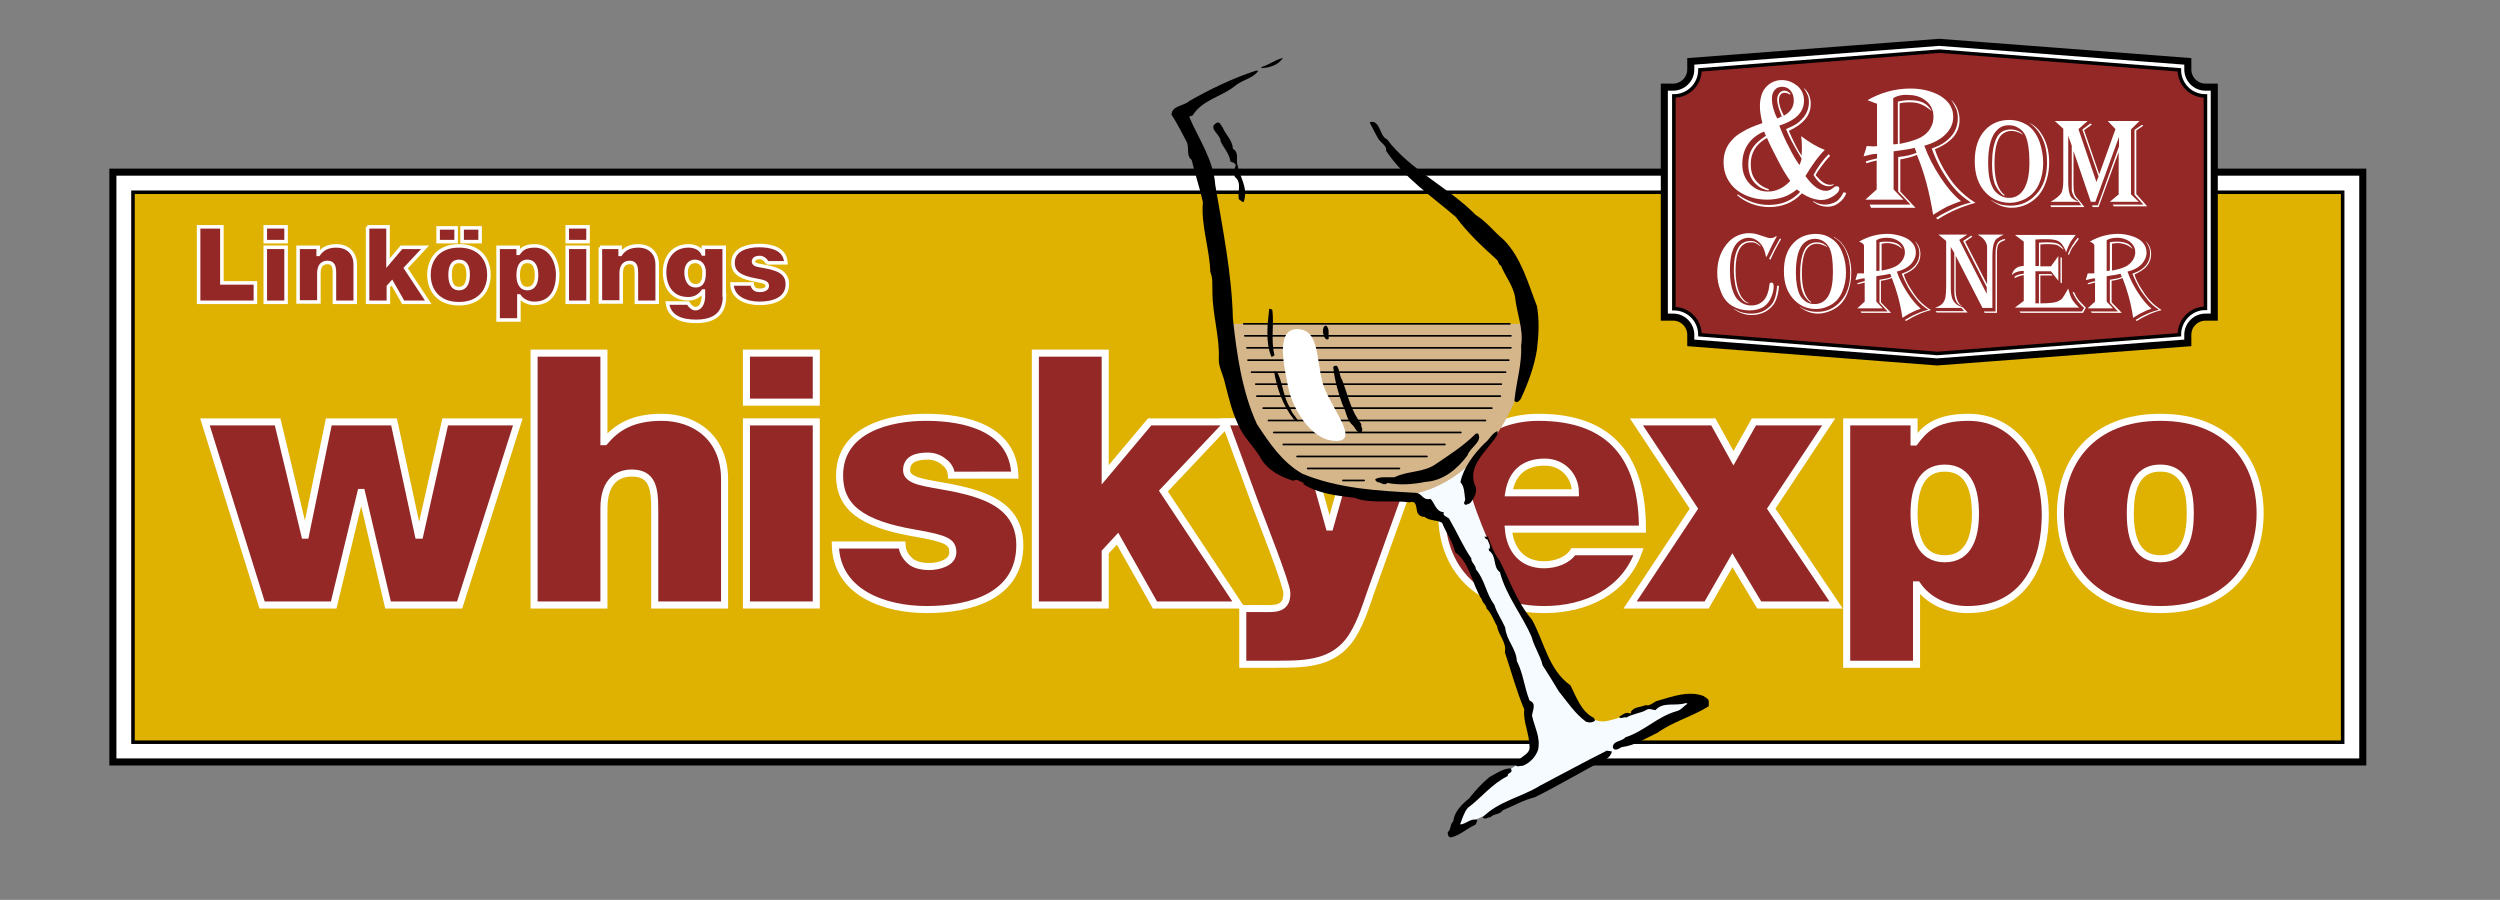 <svg xmlns="http://www.w3.org/2000/svg" xmlns:xlink="http://www.w3.org/1999/xlink" x="0px" y="0px" viewBox="0 0 708.7 255.1" style="enable-background:new 0 0 708.7 255.1;" xml:space="preserve"><rect x="0" y="0" width="708.7" height="255.1" fill="#808080" stroke="none"/><style type="text/css">	.st0{display:none;}	.st1{display:inline;}	.st2{fill:#FFFFFF;stroke:#000000;stroke-width:2;}	.st3{fill:#DFB100;stroke:#000000;}	.st4{fill:#932826;stroke:#FFFFFF;stroke-width:2;}	.st5{fill:#F5FBFF;}	.st6{fill:#D5B58A;}	.st7{fill:none;stroke:#000000;stroke-width:0.482;stroke-linecap:round;}	.st8{fill:#FFFFFF;}	.st9{fill:#932826;stroke:#FFFFFF;}	.st10{fill:#FFFFFF;stroke:#000000;stroke-width:2;stroke-miterlimit:10;}	.st11{fill:#932826;stroke:#000000;}</style><g id="Lager_1" class="st0">	<g id="Lager_2" class="st1">		<g id="Lager_3">		</g>	</g></g><g id="Lager_4">	<rect x="32" y="48.8" class="st2" width="637.8" height="167.2"></rect>	<rect x="37.7" y="54.5" class="st3" width="626.4" height="155.9"></rect>	<g>		<path class="st4" d="M130.3,171.5H110l-7.5-31.9h-0.2l-7.7,31.9H74.3l-16.2-51.9h20.6l7.7,32.1h0.2l6.6-32.1h18.5l6.9,32.1h0.4   l7.2-32.1h20.6L130.3,171.5z"></path>		<path class="st4" d="M151.4,100.1h19.8v25.1h0.2c3.4-4,7.8-6.9,16.2-6.9c9.3,0,17.8,5.7,17.8,17.6v35.6h-19.8v-27.2   c0-6-0.7-10.2-6.5-10.2c-3.4,0-7.9,1.7-7.9,10v27.4h-19.8V100.1z"></path>		<path class="st4" d="M231.4,114h-19.8v-13.9h19.8V114z M211.6,119.6h19.8v51.9h-19.8V119.6z"></path>		<path class="st4" d="M269.7,134.7c-0.1-1.7-1-3-2.3-3.9c-1.2-1-2.8-1.5-4.4-1.5c-2.8,0-6,0.6-6,4c0,1.5,1.2,2.2,2.3,2.7   c3.3,1.4,10.8,1.8,17.4,4c6.6,2.1,12.4,6,12.4,14.5c0,14.4-13.8,18.3-26.4,18.3c-12.2,0-25.6-4.9-25.9-18.3h18.9   c0.1,1.8,0.9,3.3,2.4,4.6c1,0.9,2.9,1.5,5.3,1.5c2.6,0,6.7-1,6.7-4s-1.7-3.9-10.9-5.5c-15.1-2.6-21.2-7.4-21.2-16.3   c0-13.1,14.1-16.5,24.5-16.5c11.2,0,24.7,3.1,25.2,16.4H269.7z"></path>		<path class="st4" d="M293.5,100.1h19.8v34.5l12.6-15h22.4l-18.5,19.6l21.4,32.3h-23.8l-10.6-18.8l-3.5,3.8v15h-19.8V100.1z"></path>		<path class="st4" d="M388.7,167.5c-1.6,4.6-3.4,10.5-6.5,14.4c-5.2,6.5-13.2,6.4-20.9,6.4h-9v-15.8h4.6c2,0,4.6,0.2,6-0.5   c1.2-0.6,1.9-1.6,1.9-3.9c0-2.5-7.6-21.6-8.7-24.6l-8.8-23.9h21.2l8.3,29.8h0.2l8.4-29.8h20.5L388.7,167.5z"></path>	</g>	<g>		<path class="st4" d="M427.6,150c0.5,5.9,3.9,10.1,10.1,10.1c3.2,0,6.7-1.2,8.3-3.7h18.5c-4,11.2-14.9,16.4-26.7,16.4   c-16.6,0-29.1-9.8-29.1-27.1c0-15.1,11-27.4,27.4-27.4c20.6,0,29.5,11.5,29.5,31.7H427.6z M446.6,139.7c0-4.8-3.6-8.7-8.7-8.7   c-5.9,0-9.3,3.1-10.2,8.7H446.6z"></path>		<path class="st4" d="M480.2,144.2l-16.3-24.6h21.8l5.7,10.3l5.8-10.3h21.2l-16.3,24.6l18.4,27.3h-21.8l-7.6-12.7l-7.3,12.7h-21.7   L480.2,144.2z"></path>		<path class="st4" d="M523.5,119.6h19.1v5.7h0.2c2.5-3.3,5.5-7,15.2-7c14.7,0,21.8,14.5,21.8,27.5c0,12.2-4.7,27-22.1,27   c-5.9,0-11.2-2.6-14.2-7h-0.2v22.5h-19.8V119.6z M551.3,158.4c7.1,0,8.7-6.7,8.7-12.8c0-6.2-1.6-12.9-8.7-12.9   c-7.1,0-8.7,6.7-8.7,12.9C542.6,151.7,544.2,158.4,551.3,158.4z"></path>		<path class="st4" d="M612.4,172.8c-19.5,0-28.3-12.9-28.3-27.3c0-14.4,8.8-27.2,28.3-27.2s28.3,12.8,28.3,27.2   C640.7,159.9,631.9,172.8,612.4,172.8z M612.4,132.7c-7.5,0-8.5,7.3-8.5,12.8s1,12.9,8.5,12.9s8.5-7.4,8.5-12.9   S619.9,132.7,612.4,132.7z"></path>	</g>	<g>		<path class="st5" d="M396.1,140c0,0,6.9-0.3,12.4-3.3c5.4-3,9.6-6.9,9.6-6.9s-1.9,5.9-1.5,8.4c0.9,6.3,9.7,25,9.7,25l5.4,10.9   l5.1,9.6l3.9,8.4l7.8,10c0,0,3.6,2.7,6.3,2.4c2.7-0.3,7.4-2.2,7.4-2.2l7.7-2.9l8.7-1.2l1.8,1.5L461.2,210l-6,3.6l-31.7,16.3   l-6.3,3l-4.8,2.4l2.1-5.7l3.3-3.3l4.5-4.8l4.8-2.7l3.9-2.7c0,0,3.3-1.8,3.6-3.9c0.3-2.1-0.6-6.3-0.6-6.3l-0.6-4.8l-1.8-4.8   l-3.3-10.2l-1.5-4.5l-2.1-5.1l-7.2-14.8l-3.3-5.4l-3.9-8.1l-4.5-2.7l-3.6-3.9L396.1,140z"></path>		<path class="st6" d="M346.9,91.8h86.8c0,0,1.1,21.3-14.2,37.1c-15.1,15.7-30.9,13.8-51.3,6c-2.5-0.9-5.1-2.3-7.1-4.2   c-1.6-1.6-1.5-3.7-2.9-5.4c-0.6-0.8-1.2-1.7-1.8-2.5c-1-1.3-2.6-2-3.5-3.5c-0.9-1.5-1.4-3.5-2-5.2   C348.5,106.3,346.9,91.8,346.9,91.8z"></path>		<g>			<path d="M363.7,16.4c-1.3,2-3.6,2.8-6.1,2.9l0-0.3C359.7,18.4,361.4,17,363.7,16.4z"></path>			<path d="M356.7,20.1c-1.5,2.1-4.4,2.5-6.4,4.1c-3.8,3.2-9.4,4-12.2,8.5l-1,0.4c2.6,6.1,6.9,12.2,7.4,19.3c2,12,4.7,25,5,37.9    c1.1,10.2,2.6,20.7,6.8,29.9c3.5,5.3,7.1,10.8,12.9,14.1c10.2,4.2,21,4.8,32.1,5.4c1.9,0.1,2,2.3,4.2,1.7    c1.2,1.1,1.5,3.7,3.8,3.8c-0.5,1.3,1.4,1.2,1.7,2.2c2.1,3.6,3.8,7.6,6.1,10.9c-0.1,1.2,1.2,1.7,1.3,3.1c2.6,3.1,2.8,6.8,5.2,10    c0.8,2.5,2.1,4.2,3.1,6.5c0.3,3.6,3.1,5.9,3.3,9.5c1.8,3.5,2.1,7.4,3.6,11.2c2.1,0.8,0.8,2.8,0.7,4.3c0.7,3.2,2.5,6.2,1.7,9.7    c-0.7,2-2.4,3.8-4.4,4.5c-0.6-0.1-1.4,0.4-1.9-0.1c0.3-2.5,4.2-2.8,3.9-5.4c-0.1-3.8-1.9-7.1-1.5-10.5    c-2.2-5.2-3.7-10.8-5.5-16.2c0.6-2.8-1.9-4.9-2.2-7.4c-1-1.6-1.5-3.6-3-5c0-1-1.1-1.5-1.3-2.5c-2.8-4.2-3.2-10.2-7.6-13.5    c-0.7-3.1-2.6-5.5-3.7-8.3c-1.6-0.9-3.6-0.5-5-1.7c-0.8,0.1-1.6-0.4-2-1.2c-0.4-1.2-0.1-3.6-2.2-2.9c-5-0.7-11.1,0.5-15.7-1.3    c-5.1-0.6-10.3-1.2-14.5-3.9l0.3-0.3c-1.1-0.2-2.1-1.4-3-0.6c-3.4-1-7.3-2.9-9.3-6.4c-1.6-2.9-4.1-5.1-5.7-8.1    c-1.1-2-1.9-4.2-2.6-6.3c-0.7-2.3-1.3-4.7-1.9-7.1c-0.4-1.9-1.8-4.6-1.7-6.5c0.3-6.4-1.8-12.7-1.8-19.1c-0.1-1.9,0.2-3.9-0.6-5.7    c-0.2-6.6-2.7-13.3-2.1-19.8c-0.9-4.1-2.2-7.8-3.2-12c-1.5-1-0.7-3.3-1.3-4.9c-1.4-2.6-2.7-5.3-4.4-7.9c0.1-2.6,3.5-2.4,5.1-3.9    c6-3.4,12.2-6.4,18.9-8.6L356.7,20.1z"></path>			<path d="M346.6,36.1c0.8,2.1,2.8,3.6,2.9,6.1c1.7,0.9,1,2.9,1.2,4.1c0.7,4,3.2,6.7,1.9,10.9c-0.6,0.2-0.9-0.5-1.4-0.7    c-0.5-2.2,1-4.7-1.2-6.4c-0.1-1.1-0.2-2.2,0.3-3.1c0-0.8-0.9-1-1.5-1.2c-0.3-2.3-1.9-3.8-2.8-5.8c0.1-1.9-4.1-3.9-0.8-5.3    C346.1,34.8,346.2,35.8,346.6,36.1z"></path>			<path d="M393.2,39.5c6.3,8.5,17.8,13.9,25.1,21.4c3.2,2,5.1,4.7,8,7.1c5,5.1,6.9,12.4,9.4,18.8c0.7,4.1,0.5,8,0,12.3    c-0.8,4.9-2.5,9.5-4.6,14c-0.4,0.5-0.9,1.1-1.5,0.8l-0.3-0.3c0.5-5.2,2.2-10.5,1.9-15.6c0.8-4.5-1.3-9.4-1.7-13.8    c-0.6-3.3-2.8-5.9-4-8.9c-0.8-0.3-0.6-1.2-1.2-1.7c-4.2-3.8-8.2-7.5-11.6-12.1c-6.4-5.5-14.9-11.3-19.8-18.8    c0.4-1.4-1.8-2.4-2.3-3.6c-0.8-1.3-1.5-2.9-2.2-4.1c-0.3-0.7,0.8-0.4,1.1-0.4C391.5,35.6,391.2,38.6,393.2,39.5z"></path>			<path d="M360.7,88c0.5,4.1-0.5,8.5,0.6,12.7c-0.3,0.2-0.6,0.5-0.9,0.4c-1.7-4.1-1.1-9.1-0.6-13.6C360.1,87.7,360.6,87.5,360.7,88    z"></path>			<path d="M376.7,96c-1.1,0.9-1.5-1.1-1.7-1.9c0.1-0.6,0-1.7,0.9-1.8C377.1,93.2,376.4,95,376.7,96z"></path>			<path d="M362.4,106.2c1.3,2.9,1.5,6.8,3.4,9.5c0.3,1.5,1.7,2.4,2.2,3.8l-1.2-0.6c-3-3.7-4.8-8.6-5.6-13.5    C361.7,105,362.2,105.7,362.4,106.2z"></path>			<path d="M380.5,107.8c1.6,4.2,2.5,8.8,5.4,12.4c-0.2,0.9,0.8,1.6-0.1,2.4c-1.3,0.1-1.6-1.4-2.4-2.1c-1.7-1.5-1.7-3.8-2.8-5.7    c-1.2-3.3-2.2-6.8-2.6-10.3c-0.3-0.7,0.5-0.9,1-0.8C379.8,104.9,379.7,106.6,380.5,107.8z"></path>			<path d="M424.5,123.2c-2.8,4.7-9.1,8.9-6.1,15c0.2,1.8-0.6,3.1-1.6,4.4c-0.5,0.2-0.9,0.5-1.4,0.5c-0.9-0.5,0.2-1.1-0.1-1.8    c-0.2-1.7-0.2-3.4-1.3-4.6c0.8-4,3.7-7.9,6.8-11c1.5-1.1,2-2.8,3.7-3.5L424.5,123.2z"></path>			<path d="M419,122.9c1.4,2.3-2.3,3.9-3,6.2c-2.9,3.9-6.9,7.2-11.9,7.5c-3.4,0.7-7.4,1-10.8,0.3c-0.9,1-1.9-0.3-2.8-0.2    c-0.3-0.3-0.7-0.4-0.6-0.9c1.5-0.8,3.7-0.4,5.4-0.5c3.8-1.9,8.4-1.3,11.8-3.8c4-2.7,7.9-5.2,11.3-8.6L419,122.9z"></path>			<path d="M421.3,152.3c0.1-0.2,0.3-0.2,0.5-0.2c0.9,2.4,1.7,4.8,3.3,6.8c2.9,5.6,4.9,11.8,9.2,16.8c3.5,6.3,4.6,14.1,10.9,18.6    c1.7,3.3,3,7.4,6.6,9.2l0.4,0.7c-0.6,0.7-1.7,0.7-2.6,0.4c-3.2-2.4-5.2-5.5-7.7-8.6c-1.5-2.5-3-4.9-4.6-7.4    c-0.6-2.7-2.4-5.2-3.1-8c-2.7-6.3-7.2-11.6-9-18.4c-2.1-1.5-0.8-4.5-3.1-6.1l-0.1-0.7c0.1,0.1,0.1,0.2,0.3,0.1    c0.3-1-0.4-1.9-0.7-2.7c-0.3,0.3-0.6-0.3-0.8-0.7C421.1,152,421.1,152.2,421.3,152.3z"></path>			<path d="M484.4,198.7l0,1.5c-4.6,2.9-10,4.3-14.5,7.5c-3.4,1.6-6.3,3.6-10.2,4.1c-0.8,0.5-2.2,1.3-2.5,0c0.1-1.9,2.5-1.5,3.6-2.8    c5.3-1.7,9.1-5.9,14.5-7.4c1.3-0.3,2-1.5,3.1-2.1l-0.5-0.2c-3,1-6.4-0.5-8.6,2c-0.8,0-1.7-0.6-2.5-0.1c-1.6,1-4,1.1-5.7,2.2    c-0.8-0.3-1.7,0.6-2.1-0.2c0.7-0.4,1.9-1.6,3.2-0.9l0.2-0.3l-0.1-0.2c1-1.5,2.5-1.2,4.1-1.9c1.5,0.4,2.4-1.1,3.7-1.3    c3.9-1.1,8.5-2.9,12.8-1.3C483.5,197.8,484.2,197.9,484.4,198.7z"></path>			<path d="M456.9,213c0,0.7-0.6,1.5-1.3,2c-6.9,3.5-13.6,7.6-20.5,11c-3.3,0.8-6.1,2.5-9.1,3.7c-0.8,1.3-2.6,0.9-3.5,2    c-0.6-0.2-1.6,0.9-2.2,0c4.5-4.6,11-5.7,16.3-9c6.3-3.3,12.5-6.7,18.9-9.9L456.9,213z"></path>			<path d="M428.5,218.3c0.1,1-1.2,0.7-1.1,1.7c-4.5,2.2-7.5,6.2-11.3,9c-1.1,1.3-1.6,3.2-2.2,4.7c1.7,0,2.8-1.8,4.9-1.3    c-0.2,0.5-0.2,1.4-1,1.6c-2.2,1.1-4.2,2.9-6.5,3.4c-0.8-0.1-0.9-0.8-0.9-1.5c1-0.7,0.6-2.3,1.6-3.1c0.2-2.6,2.4-4.8,4.4-6.4    c1.7-2.1,3.5-4.2,5.8-6.1c1.9-1,3.8-2.4,6-2.5L428.5,218.3z"></path>		</g>		<line class="st7" x1="352.6" y1="91.8" x2="428" y2="91.8"></line>		<line class="st7" x1="352.9" y1="95.2" x2="428.3" y2="95.2"></line>		<line class="st7" x1="353.5" y1="98.6" x2="428.3" y2="98.6"></line>		<line class="st7" x1="353.8" y1="102.1" x2="427.7" y2="102.1"></line>		<line class="st7" x1="354.8" y1="105.5" x2="426.8" y2="105.5"></line>		<line class="st7" x1="356" y1="108.9" x2="425.6" y2="108.9"></line>		<line class="st7" x1="356.3" y1="112.3" x2="425.3" y2="112.3"></line>		<line class="st7" x1="358.1" y1="115.7" x2="422.9" y2="115.7"></line>		<line class="st7" x1="359.6" y1="119.2" x2="421.1" y2="119.2"></line>		<line class="st7" x1="361.1" y1="122.6" x2="414.1" y2="122.6"></line>		<line class="st7" x1="363.8" y1="126" x2="409.6" y2="126"></line>		<line class="st7" x1="367.7" y1="129.4" x2="404.5" y2="129.4"></line>		<line class="st7" x1="370.7" y1="132.8" x2="396.7" y2="132.8"></line>		<line class="st7" x1="380.7" y1="136.2" x2="386.7" y2="136.2"></line>		<path class="st8" d="M367.7,93.3c6.3,0,5.4,8.4,7.2,15.1c1.8,6.6,10.9,16.6,3.9,16.6c-7.2,0-12.4-9.3-13.6-15.1   C364.1,104.2,361.4,93.3,367.7,93.3z"></path>	</g>	<g>		<path class="st9" d="M56.3,64.3h6.6v15.9h9.5v5.5H56.3V64.3z"></path>		<path class="st9" d="M81.1,68.5h-5.9v-4.2h5.9V68.5z M75.2,70.1h5.9v15.6h-5.9V70.1z"></path>		<path class="st9" d="M84.5,70.1h5.7v2h0.1c1.1-1.6,2.7-2.4,5.1-2.4c2.8,0,5.3,1.7,5.3,5.3v10.7h-5.9v-8.2c0-1.8-0.2-3.1-2-3.1   c-1,0-2.4,0.5-2.4,3v8.2h-5.9V70.1z"></path>		<path class="st9" d="M104.1,64.3h5.9v10.3l3.8-4.5h6.7L115,76l6.4,9.7h-7.1l-3.2-5.6l-1,1.1v4.5h-5.9V64.3z"></path>		<path class="st9" d="M130.1,86.1c-5.9,0-8.5-3.9-8.5-8.2c0-4.3,2.6-8.2,8.5-8.2s8.5,3.8,8.5,8.2C138.6,82.2,136,86.1,130.1,86.1z    M124.2,64.6h5.1v3.9h-5.1V64.6z M130.1,74.1c-2.2,0-2.5,2.2-2.5,3.8s0.3,3.9,2.5,3.9s2.6-2.2,2.6-3.9S132.4,74.1,130.1,74.1z    M131,64.6h5.1v3.9H131V64.6z"></path>		<path class="st9" d="M141.2,70.1h5.7v1.7h0.1c0.8-1,1.6-2.1,4.6-2.1c4.4,0,6.5,4.3,6.5,8.2c0,3.7-1.4,8.1-6.6,8.1   c-1.8,0-3.4-0.8-4.3-2.1h-0.1v6.8h-5.9V70.1z M149.5,81.8c2.1,0,2.6-2,2.6-3.8c0-1.9-0.5-3.9-2.6-3.9c-2.1,0-2.6,2-2.6,3.9   C146.9,79.8,147.4,81.8,149.5,81.8z"></path>		<path class="st9" d="M166.7,68.5h-5.9v-4.2h5.9V68.5z M160.8,70.1h5.9v15.6h-5.9V70.1z"></path>		<path class="st9" d="M170.1,70.1h5.7v2h0.1c1.1-1.6,2.7-2.4,5.1-2.4c2.8,0,5.3,1.7,5.3,5.3v10.7h-5.9v-8.2c0-1.8-0.2-3.1-1.9-3.1   c-1,0-2.4,0.5-2.4,3v8.2h-5.9V70.1z"></path>		<path class="st9" d="M205.4,83.7c0,3.1-0.8,7.4-8.1,7.4c-3.7,0-7.6-1-8.1-5.2h5.9c0.1,0.1,0.2,0.4,0.3,0.5c0.4,0.5,1,1.1,1.7,1.1   c1.9,0,2.3-2.3,2.3-3.6v-1.4h-0.1c-1,1.4-2.4,2.2-4.2,2.2c-4.6,0-6.7-3.4-6.7-7.6c0-4,2.3-7.4,6.8-7.4c1.7,0,3.4,0.7,4.1,2.3h0.1   v-1.9h5.9V83.7z M197.2,81c2.2,0,2.4-2.1,2.4-3.8c0-1.7-0.8-3.1-2.6-3.1c-1.7,0-2.5,1.4-2.5,3.1C194.5,78.9,195.1,81,197.2,81z"></path>		<path class="st9" d="M217.4,74.7c0-0.5-0.3-0.9-0.7-1.2c-0.4-0.3-0.8-0.5-1.3-0.5c-0.8,0-1.8,0.2-1.8,1.2c0,0.4,0.4,0.7,0.7,0.8   c1,0.4,3.2,0.5,5.2,1.2c2,0.6,3.7,1.8,3.7,4.3c0,4.3-4.1,5.5-7.9,5.5c-3.7,0-7.7-1.5-7.8-5.5h5.7c0,0.5,0.3,1,0.7,1.4   c0.3,0.3,0.9,0.4,1.6,0.4c0.8,0,2-0.3,2-1.2s-0.5-1.2-3.3-1.7c-4.5-0.8-6.4-2.2-6.4-4.9c0-3.9,4.2-4.9,7.4-4.9   c3.4,0,7.4,0.9,7.6,4.9H217.4z"></path>	</g>	<g>		<g>			<path class="st10" d="M479.3,97.2v-2.3c0-2.7-2.2-5-5-5h-2.5V24.7h2.5c2.7,0,5-2.2,5-5v-2.3l70.4-5.4l70.5,5.4v2.3    c0,2.7,2.2,5,5,5h2.5v65.2h-2.5c-2.7,0-5,2.2-5,5v2.3l-71.1,5.4L479.3,97.2z"></path>			<path class="st11" d="M617.8,94.9l-68.6,5.3l-67.3-5.3c0-4.1-3.3-7.4-7.4-7.4V27.2c4.1,0,7.4-3.3,7.4-7.4l67.9-5.3l68,5.3    c0,4.1,3.3,7.4,7.4,7.4v60.2C621.1,87.4,617.8,90.8,617.8,94.9z"></path>		</g>		<g>			<g>				<path class="st8" d="M503.7,67c-1.1,1.9-2,3.8-2.9,5.8l-0.2-0.1c-0.2-1.2-0.6-2.3-1.1-3.1c-0.4-0.6-1-1.2-1.7-1.6     c-0.7-0.4-1.4-0.6-2.2-0.6c-1,0-1.9,0.4-2.8,1.1c-1.6,1.4-2.4,4-2.4,8.1c0,2.9,0.4,5.2,1.3,7c0.4,0.9,1.1,1.6,1.8,2.1     c0.9,0.6,1.8,0.9,2.9,0.9c1.5,0,2.7-0.5,3.6-1.5c0.9-1,1.4-2.5,1.6-4.3c0-0.5,0.2-0.7,0.6-0.7c0.4,0,0.6,0.4,0.6,1.1     c0,0.9-0.2,1.8-0.6,2.8c-0.5,1.3-1.2,2.3-2.3,3c-1.1,0.7-2.5,1-4,1c-1.8,0-3.3-0.4-4.7-1.2c-1.6-0.9-2.8-2.4-3.5-4.5     c-0.6-1.5-0.9-3.2-0.9-5c0-3.7,1.2-6.7,3.5-9c1.5-1.4,3.4-2.2,5.6-2.2c0.7,0,1.3,0.1,1.8,0.2s1.2,0.4,2.2,0.7     c0.8,0.3,1.5,0.5,2,0.5c0.6,0,1.1-0.2,1.5-0.5L503.7,67z M504.3,81c-0.1,1.9-0.5,3.4-1.1,4.6c-0.6,1.2-1.6,2.1-2.8,2.8     c-1.2,0.6-2.4,0.9-3.9,0.9c-1.8,0-3.5-0.6-5-1.7v-0.1c1.4,0.9,3,1.4,4.9,1.4c1.9,0,3.5-0.5,4.8-1.6c0.9-0.7,1.5-1.5,1.8-2.4     c0.4-0.9,0.6-2.2,0.8-3.9L504.3,81z M499,69.8c-0.6-0.5-1.1-0.8-1.4-0.9c-0.4-0.2-0.8-0.2-1.3-0.2c-2.8,0-4.3,2.6-4.3,7.9     c0,2.5,0.3,4.5,1,6.2c0.6,1.6,1.6,2.7,2.7,3.1V86c-0.6-0.1-1.2-0.4-1.7-0.9c-0.9-0.9-1.6-2.2-2-4c-0.3-1.5-0.5-3-0.5-4.6     c0-2.7,0.4-4.8,1.3-6.3c0.3-0.6,0.8-1.1,1.4-1.4c0.6-0.3,1.2-0.5,2-0.5c0.6,0,1.1,0.1,1.5,0.3c0.4,0.2,0.9,0.6,1.4,1.1V69.8z      M504.9,67.8c-1.3,2.2-2.3,4.2-3,5.8l-0.4-0.2c0.7-1.5,1.7-3.4,2.9-5.5l0.2-0.3L504.9,67.8z"></path>				<path class="st8" d="M514.6,66.3c1.7,0,3.2,0.4,4.5,1.3c1.5,0.9,2.6,2.4,3.3,4.4c0.6,1.6,0.9,3.4,0.9,5.3c0,2-0.4,3.8-1.1,5.5     c-0.8,1.8-2,3.1-3.7,3.9c-1.2,0.6-2.4,0.9-3.7,0.9c-2.4,0-4.4-0.8-6.1-2.5c-2-2-3-4.7-3-8.2c0-3.5,0.9-6.1,2.7-8     C510,67.2,512,66.4,514.6,66.3z M514.5,67.7c-1.2,0-2.2,0.4-3,1.1c-1.6,1.4-2.4,4.2-2.4,8.5c0,2.7,0.4,4.8,1.1,6.3     c0.4,0.8,1,1.4,1.7,1.9c0.8,0.5,1.6,0.7,2.5,0.7c1.7,0,3-0.8,3.9-2.3c0.9-1.6,1.3-3.8,1.3-6.8c0-3.1-0.3-5.4-1-6.8     c-0.4-0.8-0.9-1.4-1.7-1.9C516.3,68,515.5,67.7,514.5,67.7z M519.8,67.1c1.1,0.6,2.1,1.4,2.8,2.5c1.4,2.1,2.2,4.6,2.2,7.6     c0,2.3-0.4,4.3-1.2,6.2c-0.9,2.1-2.3,3.6-4.2,4.5c-1.3,0.6-2.6,1-4,1c-1.9,0-3.6-0.6-5.2-1.9v-0.1c1.3,1,3,1.5,5,1.5     c2.6,0,4.8-1,6.5-2.9c1.9-2,2.8-4.8,2.8-8.2c0-2.3-0.4-4.3-1.2-6.1c-0.8-1.8-1.9-3.1-3.4-3.9V67.1z M518.1,70.1     c-1.2-0.7-2.2-1-3-1c-1,0-1.8,0.3-2.5,1c-1.2,1.2-1.8,3.7-1.8,7.5c0,4,0.9,6.7,2.6,8l-0.1,0.2c-1.1-0.8-1.9-1.8-2.3-3     c-0.5-1.2-0.7-2.9-0.7-5.1c0-2.9,0.4-5.2,1.2-6.8c0.3-0.7,0.8-1.2,1.4-1.6c0.6-0.4,1.3-0.6,2.1-0.6c0.7,0,1.3,0.1,1.9,0.4     C517.4,69.4,517.8,69.7,518.1,70.1z"></path>				<path class="st8" d="M527,68.5c2.6-1.5,5.3-2.2,8.1-2.2c1.2,0,2.3,0.2,3.4,0.5s2,0.7,2.7,1.2c1.3,1,1.9,2.2,1.9,3.6     c0,1.2-0.5,2.3-1.4,3.3c-1,1-2.3,1.7-4,2.1c0.7,2,1.7,4,3,6c1.3,2,2.6,3.5,3.8,4.5c-1.1,0.4-1.9,0.7-2.6,1.1     c-0.7,0.3-1.5,0.8-2.6,1.5c-0.6-4.2-1.7-8-3-11.3c-0.7,0.3-1.7,0.6-3.1,0.8v6.1l2.9,3h-8.4l-0.3-0.4h7.7l-2.3-2.5v-6.5     c1.4-0.2,2.6-0.4,3.4-0.8c-0.1-0.1-0.1-0.3-0.2-0.5c-0.1-0.1-0.1-0.3-0.1-0.4c-0.7,0.2-2,0.4-4,0.7v7.2l1.8,1.9h-7.2l2.1-1.9     v-5.4c-0.7,0.2-1.4,0.3-2,0.5l-0.1-0.3c0.5-0.2,1.2-0.4,2.1-0.6v-0.8c-0.7,0-1.5,0.2-2.6,0.5c0-0.1,0.1-0.5,0.3-1.1     c0,0,0.1-0.3,0.2-0.7l0-0.1c0.5,0,0.9,0,1.1,0c0.3,0,0.6,0,0.8,0v-8C528.2,69,527.6,68.7,527,68.5z M531.9,68.1v8.7     c0.3,0,0.6,0,0.9-0.1v-8c0.6-0.2,1.3-0.2,2.2-0.2c1.1,0,2,0.2,2.7,0.5c0.7,0.3,1.2,0.9,1.6,1.6c-0.8-0.7-1.5-1.1-2.1-1.3     c-0.6-0.2-1.4-0.4-2.2-0.4c-0.6,0-1.1,0.1-1.6,0.2v7.6c1.7-0.3,3-0.7,4-1.2c0.9-0.5,1.5-1.1,2-1.9c0.4-0.7,0.6-1.4,0.6-2     c0-1.4-0.6-2.4-1.7-3.2c-0.9-0.6-2-1-3.3-1C533.6,67.4,532.7,67.6,531.9,68.1z M539.7,77.8c0.3,1.1,0.9,2.4,1.7,3.7     c0.8,1.3,1.6,2.5,2.5,3.5c1,1.1,2.2,2.1,3.5,2.9c-2.5,0.6-4.8,1.7-7.1,3.1l-0.3-0.3c1-0.6,2-1.2,3.2-1.7     c1.1-0.5,2.3-0.9,3.4-1.2c-1.2-0.8-2.2-1.6-3-2.6c-0.8-0.9-1.7-2.1-2.6-3.6c-0.6-1.1-1.3-2.5-1.9-4c1.1-0.4,1.9-0.8,2.5-1.2     c1.7-1.2,2.5-2.7,2.5-4.6c0-0.6-0.1-1.2-0.3-1.7c-0.2-0.5-0.5-1.1-1-1.8c0.5,0.5,0.9,1,1.2,1.7c0.3,0.7,0.4,1.4,0.4,2.1     c0,1.2-0.4,2.3-1.2,3.3C542.5,76.4,541.3,77.1,539.7,77.8z"></path>				<path class="st8" d="M564.7,87.3H562l-7.6-14.8v8.8l0,0.8c0,2.3,0.6,3.9,1.7,4.6l0.1,0.1c-0.8-0.3-1.4-0.8-1.7-1.5     c-0.4-0.8-0.5-1.8-0.5-3.2l0-1.5v-8.9L553,70v9.3c0,1.8,0,3.1,0.1,3.8s0.2,1.4,0.5,1.9c0.5,1,1.4,1.7,2.8,2.1l1.4,1.5H549     l-0.3-0.4h8.1l-0.8-0.9h-7.5c1-0.4,1.8-0.8,2.2-1.3c0.4-0.5,0.7-1.1,0.8-1.8s0.2-1.7,0.2-2.9v-13l-2.2-1.8h8.2l-2.3,1.5     l7.8,15.3v-1.9l-6.7-13.1l2.3-1.5l0.3,0.3l-2,1.4l6.2,12.1V73c0-1.7,0-2.7,0-3.1c0-0.3-0.1-0.7-0.3-1.1     c-0.4-0.9-1.2-1.7-2.4-2.3h7.4c-1,0.5-1.6,0.9-2,1.2c-0.4,0.3-0.6,0.8-0.8,1.4c-0.3,0.9-0.4,2.2-0.4,3.9V87.3z M568.5,67.7     l-0.3,0.5c-0.8,0.2-1.4,0.6-1.7,1.1c-0.3,0.5-0.4,1.4-0.4,2.7v16.7h-3.5l-0.2-0.4h3.3V72.1c0-1.5,0.2-2.6,0.6-3.2     C566.6,68.3,567.4,67.9,568.5,67.7z"></path>				<path class="st8" d="M588.5,66.5c-0.8,1-1.4,1.8-1.7,2.4c-0.3,0.6-0.7,1.4-1.1,2.6c-0.1-0.2-0.2-0.4-0.2-0.6     c-0.6-1.3-1.2-2.1-1.9-2.5c-0.7-0.4-1.9-0.6-3.5-0.6c-0.9,0-1.9,0-3.1,0.1v7.5h1v-6.6c0.8-0.1,1.6-0.1,2.4-0.1     c1.3,0,2.3,0.1,3,0.4c0.6,0.3,1.2,0.9,1.7,1.7c-0.2-0.1-0.3-0.2-0.3-0.2c-0.9-0.7-1.5-1.1-1.9-1.2c-0.4-0.1-1.2-0.2-2.3-0.2     c-0.3,0-1.1,0-2.2,0.1v6.2h3l2.1-2.9v7l-2.1-2.7h-4.4v9.1h1v-8.3h3.5l0.4,0.4h-3.5v7.9c2.6,0,4.3-0.2,5-0.6     c0.6-0.3,1-0.5,1.2-0.8c0.2-0.2,0.8-1.2,1.7-2.8c0.3,1.2,0.6,2.1,1,2.9c0.4,0.7,1.1,1.6,2.1,2.5h-18.2l2.5-1.9V78     c-0.9,0.1-1.7,0.4-2.5,0.8l-0.2-0.3c0.6-0.5,1.5-0.8,2.7-0.9v-0.8c-0.2,0-0.3,0-0.4,0c-0.5,0-1,0.1-1.6,0.3     c-0.6,0.2-1,0.5-1.4,0.9c0.4-1.7,1.6-2.6,3.4-2.6v-6.9l-2.5-1.9H588.5z M591.3,87.2l-0.8,1.5h-17.7l-0.3-0.4h17.7l0.6-1     c-1.6-1.4-2.7-3-3.3-4.6l0.5,0.2c0.4,0.9,0.8,1.6,1.2,2.1C589.6,85.5,590.3,86.2,591.3,87.2z M584.5,73.1v7.2l-0.4-0.2v-7.2     L584.5,73.1z M589.3,67.7c-0.9,1.3-1.5,2.1-1.9,2.6c-0.3,0.5-0.6,1.2-0.9,2l-0.3-0.3c0.7-1.7,1.7-3.2,2.8-4.6L589.3,67.7z"></path>				<path class="st8" d="M592.4,68.5c2.6-1.5,5.3-2.2,8.1-2.2c1.2,0,2.3,0.2,3.4,0.5s2,0.7,2.7,1.2c1.3,1,1.9,2.2,1.9,3.6     c0,1.2-0.5,2.3-1.4,3.3c-1,1-2.3,1.7-4,2.1c0.7,2,1.7,4,3,6c1.3,2,2.6,3.5,3.8,4.5c-1.1,0.4-1.9,0.7-2.6,1.1     c-0.7,0.3-1.5,0.8-2.6,1.5c-0.6-4.2-1.7-8-3-11.3c-0.7,0.3-1.7,0.6-3.1,0.8v6.1l2.9,3H593l-0.3-0.4h7.7l-2.3-2.5v-6.5     c1.4-0.2,2.6-0.4,3.4-0.8c-0.1-0.1-0.1-0.3-0.2-0.5c-0.1-0.1-0.1-0.3-0.1-0.4c-0.7,0.2-2,0.4-4,0.7v7.2l1.8,1.9h-7.2l2.1-1.9     v-5.4c-0.7,0.2-1.4,0.3-2,0.5l-0.1-0.3c0.5-0.2,1.2-0.4,2.1-0.6v-0.8c-0.7,0-1.5,0.2-2.6,0.5c0-0.1,0.1-0.5,0.3-1.1     c0,0,0.1-0.3,0.2-0.7l0-0.1c0.5,0,0.9,0,1.1,0c0.3,0,0.6,0,0.8,0v-8C593.5,69,593,68.7,592.4,68.5z M597.2,68.1v8.7     c0.3,0,0.6,0,0.9-0.1v-8c0.6-0.2,1.3-0.2,2.2-0.2c1.1,0,2,0.2,2.7,0.5c0.7,0.3,1.2,0.9,1.6,1.6c-0.8-0.7-1.5-1.1-2.1-1.3     c-0.6-0.2-1.4-0.4-2.2-0.4c-0.6,0-1.1,0.1-1.6,0.2v7.6c1.7-0.3,3-0.7,4-1.2c0.9-0.5,1.5-1.1,2-1.9c0.4-0.7,0.6-1.4,0.6-2     c0-1.4-0.6-2.4-1.7-3.2c-0.9-0.6-2-1-3.3-1C599,67.4,598,67.6,597.2,68.1z M605.1,77.8c0.3,1.1,0.9,2.4,1.7,3.7     c0.8,1.3,1.6,2.5,2.5,3.5c1,1.1,2.2,2.1,3.5,2.9c-2.5,0.6-4.8,1.7-7.1,3.1l-0.3-0.3c1-0.6,2-1.2,3.2-1.7     c1.1-0.5,2.3-0.9,3.4-1.2c-1.2-0.8-2.2-1.6-3-2.6s-1.7-2.1-2.6-3.6c-0.6-1.1-1.3-2.5-1.9-4c1.1-0.4,1.9-0.8,2.5-1.2     c1.7-1.2,2.5-2.7,2.5-4.6c0-0.6-0.1-1.2-0.3-1.7c-0.2-0.5-0.5-1.1-1-1.8c0.5,0.5,0.9,1,1.2,1.7c0.3,0.7,0.4,1.4,0.4,2.1     c0,1.2-0.4,2.3-1.2,3.3C607.8,76.4,606.6,77.1,605.1,77.8z"></path>			</g>			<g>				<path class="st8" d="M499.6,34.9c-0.4-1.7-0.7-3.2-0.7-4.7c0-2.5,0.6-4.4,1.9-5.7c1.2-1.2,2.7-1.8,4.3-1.8     c1.7,0,3.1,0.6,4.5,1.7c1.2,1.1,1.8,2.5,1.8,4.1c0,3.3-2.3,5.6-7,7.1c0.8,2.1,1.7,4.2,2.8,6.2c1,2.1,2,3.7,2.9,5     c0.3-0.6,0.5-1.2,0.6-1.9c-0.6-0.9-1.4-2.3-2.4-4.1c-1-1.8-1.6-3.2-2-4.2c1.4-0.6,2.4-1.1,3-1.5c2.3-1.6,3.5-3.7,3.5-6.2     c0-0.7-0.1-1.3-0.3-1.8c-0.2-0.5-0.6-1.3-1.2-2.2c1.4,1.2,2,2.7,2,4.6c0,3.2-2.1,5.7-6.2,7.6c1.4,3.2,2.6,5.6,3.6,7     c0.1-0.9,0.1-1.7,0.1-2.4c0-1.2-0.1-2.3-0.2-3.1c2.5,1.9,4.8,3.2,6.7,3.9c-1.7,1.6-3.5,4.1-5.5,7.4c2,2.8,3.9,4.2,5.8,4.2     c0.7,0,1.5-0.3,2.3-1c0.2-0.2,0.4-0.3,0.7-0.3c0.6,0,0.8,0.2,0.8,0.7c0,0.7-0.6,1.4-1.7,2.1s-2.2,1.1-3.3,1.1     c-1.7,0-3.6-0.6-5.6-1.9c-2.4,2.6-5.5,3.9-9.3,3.9c-1.7,0-3.3-0.3-4.9-0.9c-1.6-0.6-3-1.4-4.2-2.5l0.2-0.2c2.8,2,5.7,3,8.8,3     c3.6,0,6.6-1.2,8.9-3.7c-0.3-0.2-0.7-0.5-0.9-0.7c-1.3,1-2.6,1.8-3.9,2.2c-1.3,0.4-2.8,0.7-4.5,0.7c-3.3,0-6.2-0.9-8.5-2.6     c-1.2-0.9-2.2-2.1-2.9-3.5c-0.7-1.4-1-2.9-1-4.5c0-2.4,0.7-4.5,2.3-6.2c0.8-1,1.9-1.8,3.2-2.5C495.5,36.4,497.3,35.7,499.6,34.9     z M500.9,39.1c-3.1,1.7-4.6,4.2-4.6,7.4c0,1.8,0.4,3.3,1.3,4.5c0.9,1.2,2.2,2.1,3.8,2.6v0.4c-1.3-0.2-2.4-0.7-3.3-1.5     c-1.7-1.4-2.5-3.4-2.5-5.9c0-1.8,0.4-3.4,1.2-4.6c0.8-1.3,2.1-2.4,3.8-3.5c-0.2-0.5-0.4-0.9-0.5-1.2c-1.1,0.4-2,1-2.9,1.7     c-2.2,1.9-3.3,4.4-3.3,7.5c0,2.3,0.7,4.1,2,5.5c1.5,1.6,3.2,2.3,5.3,2.3c2.3,0,4.4-1,6.3-3c-0.9-1.3-2.1-3.1-3.3-5.5     C503,43.5,501.8,41.2,500.9,39.1z M505.7,32.8c1.8-1,2.8-2.4,2.8-4.3c0-1.1-0.3-2.1-0.9-2.8c-0.6-0.7-1.4-1.1-2.4-1.1     c-0.9,0-1.6,0.3-2.1,0.9c-0.5,0.6-0.8,1.4-0.8,2.4c0,1.8,0.5,3.7,1.5,5.7c0.2-0.1,0.4-0.2,0.7-0.3c0.2-0.1,0.4-0.2,0.6-0.3     c-0.8-2-1.3-3.5-1.3-4.8c0-0.7,0.2-1.3,0.6-1.8c0.4-0.5,0.9-0.7,1.4-0.7c0.6,0,1.2,0.3,1.8,0.9l-0.2,0.2l-0.2-0.1     c-0.5-0.3-0.9-0.4-1.2-0.4c-1.1,0-1.7,0.7-1.7,2.1C504.3,29.7,504.8,31.1,505.7,32.8z M518.8,44.2c-0.9,0.9-1.7,1.9-2.5,3     c-0.8,1.1-1.4,1.9-1.6,2.5c0.9,1,1.6,1.7,2.3,2.1c0.6,0.4,1.3,0.6,1.9,0.6c0.3,0,0.6-0.1,0.9-0.2v0.2c-0.4,0.3-0.9,0.4-1.4,0.4     c-1.6,0-3.1-1.1-4.3-3.2c1.2-2.3,2.7-4.3,4.3-5.9L518.8,44.2z M523.4,54.7c-0.4,1.1-1,2-2.1,2.8c-1,0.8-2.1,1.1-3.2,1.1     c-1.6,0-2.9-0.5-4.1-1.4V57c1.1,0.7,2.3,1,3.4,1c0.8,0,1.6-0.2,2.4-0.5c0.8-0.3,1.4-0.8,1.8-1.4c0.3-0.3,0.6-0.8,1-1.6     L523.4,54.7z"></path>				<path class="st8" d="M529.4,28.4c3.8-2.2,7.9-3.3,12.2-3.3c1.8,0,3.5,0.2,5.2,0.7c1.6,0.5,3,1.1,4,1.9c1.9,1.4,2.9,3.2,2.9,5.4     c0,1.9-0.7,3.5-2.2,5c-1.5,1.5-3.5,2.5-6,3.2c1.1,3,2.6,6,4.6,9c1.9,2.9,3.9,5.2,5.8,6.7c-1.6,0.6-2.9,1.1-4,1.6     c-1,0.5-2.3,1.3-3.9,2.3c-1-6.3-2.5-12-4.6-17c-1.1,0.5-2.6,0.9-4.7,1.3v9.1l4.3,4.6h-12.6L530,58h11.6l-3.5-3.7v-9.8     c2.1-0.2,3.9-0.6,5.2-1.2c-0.1-0.2-0.2-0.5-0.3-0.8c-0.1-0.2-0.2-0.4-0.2-0.6c-1,0.3-3,0.6-6,1v10.8l2.8,2.9h-10.8l3.2-2.9v-8.2     c-1.1,0.2-2.1,0.5-2.9,0.8l-0.2-0.5c0.7-0.3,1.8-0.6,3.2-0.9v-1.3c-1,0-2.3,0.3-3.8,0.7c0-0.2,0.2-0.7,0.5-1.6     c0-0.1,0.1-0.4,0.3-1.1l0.1-0.2c0.7,0,1.3,0.1,1.7,0.1c0.5,0,0.9,0,1.2-0.1v-12C531.1,29.1,530.3,28.7,529.4,28.4z M536.7,27.8     v13.1c0.4,0,0.9,0,1.3-0.1v-12c0.9-0.2,2-0.4,3.2-0.4c1.7,0,3,0.2,4,0.7c1,0.5,1.8,1.3,2.4,2.4c-1.2-1-2.3-1.7-3.2-2     c-0.9-0.4-2-0.5-3.4-0.5c-0.9,0-1.7,0.1-2.5,0.3v11.5c2.5-0.5,4.5-1.1,5.9-1.8c1.3-0.7,2.3-1.6,2.9-2.8c0.6-1,0.8-2,0.8-3.1     c0-2-0.8-3.6-2.5-4.8c-1.4-1-3-1.4-4.9-1.4C539.3,26.8,537.9,27.1,536.7,27.8z M548.5,42.3c0.5,1.7,1.4,3.6,2.5,5.6     c1.2,2,2.4,3.8,3.7,5.2c1.5,1.6,3.2,3.1,5.3,4.4c-3.7,1-7.3,2.5-10.7,4.7l-0.5-0.4c1.5-1,3.1-1.8,4.8-2.6     c1.7-0.8,3.4-1.4,5.1-1.8c-1.8-1.2-3.3-2.4-4.5-3.8c-1.3-1.4-2.5-3.2-3.8-5.4c-1-1.7-1.9-3.7-2.8-6.1c1.7-0.6,2.9-1.2,3.7-1.8     c2.5-1.8,3.7-4,3.7-6.8c0-0.9-0.1-1.7-0.4-2.5c-0.3-0.7-0.8-1.7-1.5-2.7c0.8,0.7,1.4,1.6,1.8,2.6c0.4,1,0.6,2,0.6,3.1     c0,1.8-0.6,3.5-1.8,4.9C552.5,40.2,550.8,41.4,548.5,42.3z"></path>				<path class="st8" d="M569.6,34c1.8,0,3.5,0.5,5,1.4c1.6,1,2.8,2.7,3.6,4.9c0.6,1.8,1,3.7,1,5.9c0,2.2-0.4,4.2-1.2,6     c-0.9,2-2.3,3.4-4.1,4.3c-1.3,0.6-2.7,1-4.1,1c-2.6,0-4.9-0.9-6.7-2.7c-2.2-2.2-3.3-5.2-3.3-9.1c0-3.8,1-6.8,3-8.9     C564.5,35,566.8,34,569.6,34z M569.5,35.5c-1.3,0-2.4,0.4-3.3,1.3c-1.7,1.6-2.6,4.7-2.6,9.4c0,3,0.4,5.3,1.3,7     c0.4,0.9,1.1,1.5,1.9,2.1c0.8,0.5,1.7,0.8,2.7,0.8c1.9,0,3.3-0.9,4.3-2.6c1-1.7,1.5-4.2,1.5-7.5c0-3.4-0.4-5.9-1.1-7.5     c-0.4-0.9-1-1.6-1.8-2.1C571.5,35.8,570.6,35.5,569.5,35.5z M575.4,34.9c1.3,0.6,2.3,1.5,3.1,2.7c1.6,2.3,2.4,5.1,2.4,8.4     c0,2.5-0.5,4.8-1.4,6.8c-1,2.3-2.6,3.9-4.7,5c-1.4,0.7-2.9,1.1-4.5,1.1c-2.1,0-4-0.7-5.8-2.1v-0.1c1.5,1.1,3.3,1.6,5.5,1.6     c2.9,0,5.3-1.1,7.2-3.2c2.1-2.2,3.1-5.3,3.1-9.1c0-2.5-0.4-4.8-1.3-6.7c-0.9-1.9-2.1-3.4-3.7-4.4V34.9z M573.5,38.2     c-1.3-0.8-2.4-1.1-3.3-1.1c-1.1,0-2,0.4-2.8,1.1c-1.3,1.3-2,4.1-2,8.3c0,4.4,1,7.4,2.9,8.8l-0.2,0.2c-1.2-0.8-2-2-2.6-3.3     c-0.5-1.4-0.8-3.2-0.8-5.6c0-3.2,0.4-5.7,1.3-7.5c0.4-0.8,0.9-1.4,1.6-1.8c0.7-0.4,1.5-0.6,2.3-0.6c0.7,0,1.4,0.1,2.1,0.4     S573.1,37.7,573.5,38.2z"></path>				<path class="st8" d="M606.6,34.2l-2.5,2.5v18.4l2.2,2.1h-8.2l2.5-2.1v-12l-5.7,15.6h-1.7l-0.1-0.5h1.6l6-16.7v-2.7l-6.7,18.4     h-1.3l-4.9-14.4v9.5c0,1.2,0.1,2.1,0.3,2.7c0.2,0.6,0.6,1.1,1.2,1.7l1.6,2h-9.4l-0.3-0.5h8.8l-0.7-1h-8c1.6-0.9,2.5-1.7,3-2.4     c0.4-0.7,0.6-1.9,0.6-3.6V36.5l-2.4-2.2h9.3l-2.6,2.3l5.1,15l0.6-1.6l-4.6-13.3l2.3-1.7l0.4,0.3l-2.2,1.6l4.3,12.5l4.6-12.8     l-2.2-2.3H606.6z M586.3,38.5v12.9c0,1.9,0.2,3.3,0.6,4.1c0.4,0.8,1.2,1.3,2.3,1.6l-0.2-0.3c-0.7-0.4-1.1-1-1.4-1.8     c-0.2-0.5-0.3-0.8-0.3-1.1c0-0.3,0-0.9,0-2V41.3L586.3,38.5z M607.6,35.6l-2,1.4v18l3.1,3.5h-9.5l-0.3-0.5h8.7l-2.5-2.8V36.8     l2.1-1.4L607.6,35.6z"></path>			</g>		</g>	</g></g></svg>